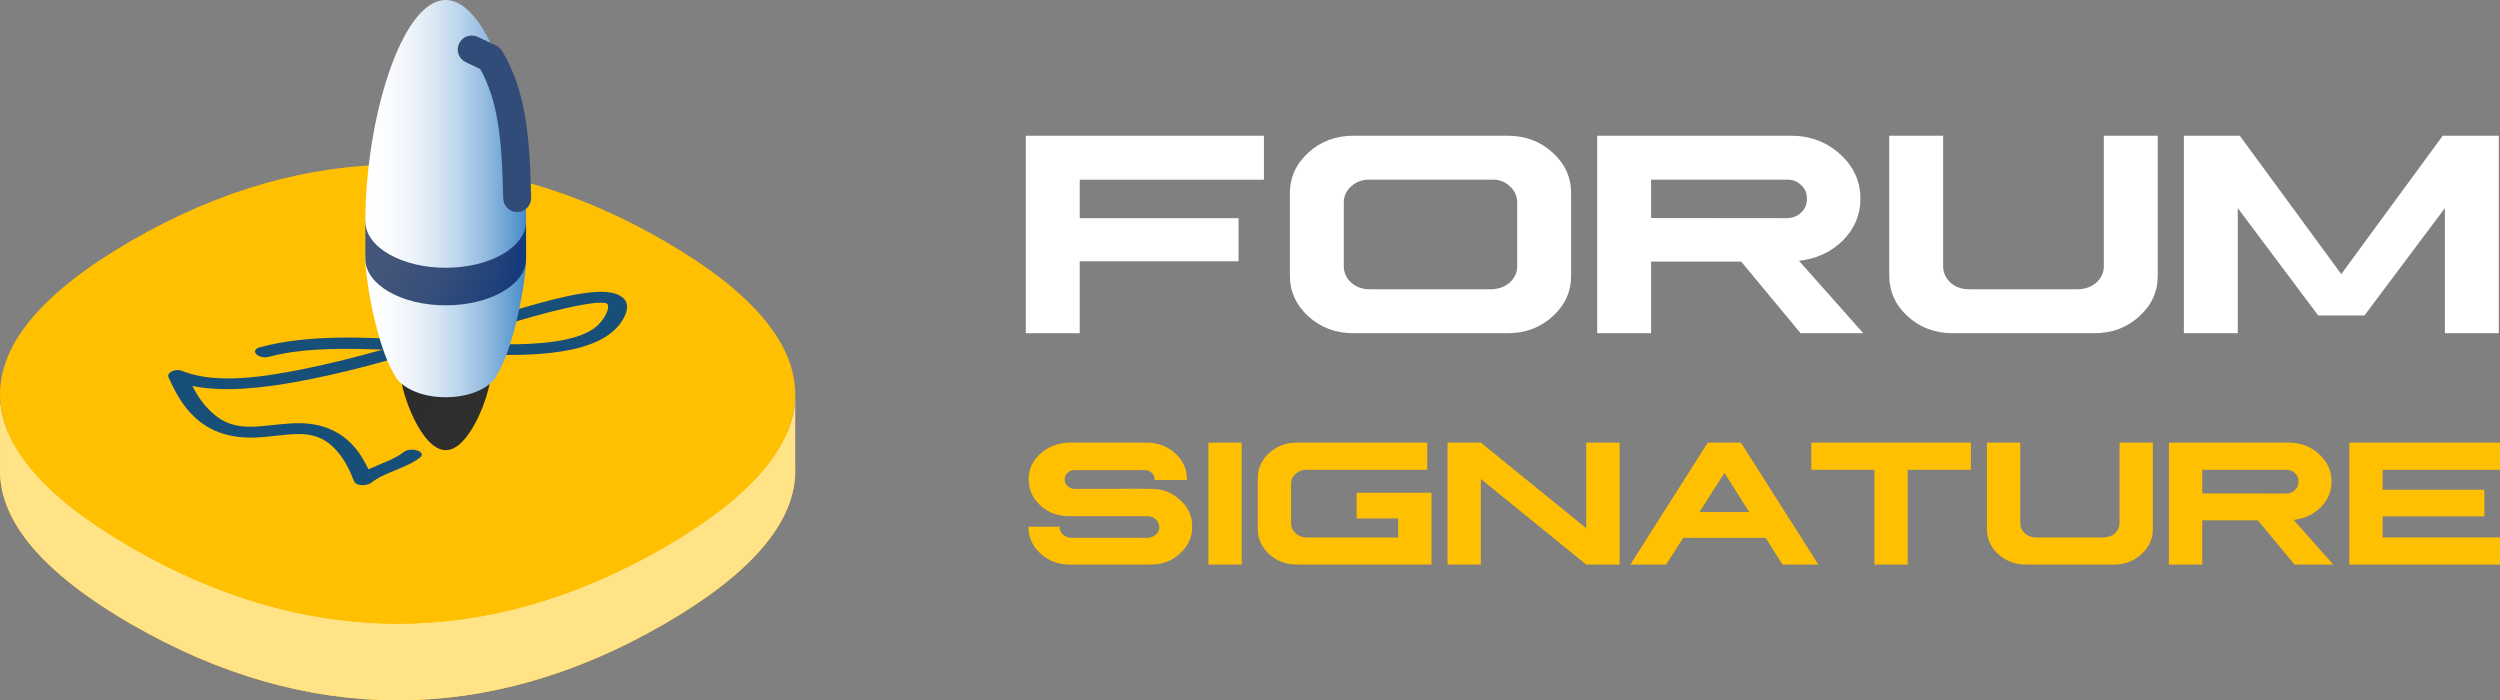 <?xml version="1.0" encoding="utf-8"?>
<!-- Generator: Adobe Illustrator 16.0.0, SVG Export Plug-In . SVG Version: 6.00 Build 0)  -->
<!DOCTYPE svg PUBLIC "-//W3C//DTD SVG 1.1//EN" "http://www.w3.org/Graphics/SVG/1.1/DTD/svg11.dtd">
<svg version="1.1" id="Calque_1" xmlns="http://www.w3.org/2000/svg" xmlns:xlink="http://www.w3.org/1999/xlink" x="0px" y="0px"
	 width="240.384px" height="67.338px" viewBox="0.542 -10.097 240.384 67.338"
	 enable-background="new 0.542 -10.097 240.384 67.338" xml:space="preserve">
<rect x="0.542" y="-10.097" width="240.384" height="67.338" fill="#808080" stroke="none"/>
<g>
	<g>
		<g>
			<path fill="#949494" d="M64.354,20.401c-16.872-9.74-34.285-9.74-51.156,0l0,0c-8.438,4.87-12.655,9.817-12.655,14.768
				c0,4.947,4.217,9.896,12.655,14.768c16.871,9.739,34.285,9.739,51.156,0c8.437-4.871,12.653-9.82,12.653-14.768
				C77.007,30.219,72.79,25.271,64.354,20.401z"/>
		</g>
		<g>
			<path fill="#FFC001" d="M64.354,20.403c-16.872-9.742-34.285-9.742-51.156-0.002l0,0c-8.438,4.87-12.655,9.817-12.655,14.768
				c0,4.947,4.217,9.896,12.655,14.768c16.871,9.739,34.285,9.739,51.156,0c8.437-4.871,12.653-9.82,12.653-14.768
				C77.007,30.219,72.79,25.271,64.354,20.403z"/>
			<path fill="#FFE386" d="M64.354,42.567c-16.872,9.74-34.285,9.74-51.156,0c-8.438-4.87-12.655-9.818-12.655-14.766v7.368
				c0,4.947,4.217,9.896,12.655,14.768c16.871,9.739,34.285,9.739,51.156,0c8.437-4.871,12.653-9.82,12.653-14.768v-7.368
				C77.007,32.749,72.79,37.697,64.354,42.567z"/>
			<path fill="#FFC001" d="M64.354,13.033c-16.872-9.741-34.285-9.741-51.156,0l0,0c-8.438,4.87-12.655,9.818-12.655,14.768
				c0,4.948,4.217,9.896,12.655,14.766c16.871,9.74,34.285,9.74,51.156,0c8.437-4.87,12.653-9.818,12.653-14.766
				C77.007,22.852,72.79,17.903,64.354,13.033z"/>
		</g>
		<g>
			<defs>
				<path id="SVGID_1_" d="M64.354,13.033c-16.872-9.741-34.285-9.741-51.156,0l0,0c-8.438,4.87-12.655,9.818-12.655,14.768
					c0,4.948,4.217,9.896,12.655,14.766c16.871,9.74,34.285,9.74,51.156,0c8.437-4.87,12.653-9.818,12.653-14.766
					C77.007,22.852,72.79,17.903,64.354,13.033z"/>
			</defs>
			<clipPath id="SVGID_2_">
				<use xlink:href="#SVGID_1_"  overflow="visible"/>
			</clipPath>
		</g>
		<g>
			<path fill="#184F78" d="M40.939,33.89c0.681-0.549-0.906-1.064-1.58-0.52c-0.872,0.702-2.229,1.119-3.391,1.661
				c-1.017-2.171-2.873-4.663-7.354-4.424c-1.493,0.082-2.823,0.339-4.19,0.324c-0.631-0.007-1.193-0.095-1.785-0.299
				c-0.688-0.235-1.316-0.683-1.789-1.13c-0.819-0.765-1.364-1.62-1.812-2.486c3.224,0.656,7.133,0.13,10.226-0.439
				c4.003-0.738,7.824-1.782,11.568-2.894c1.722,0.095,3.439,0.199,5.163,0.272c5.407,0.231,12.386,0.211,14.444-3.333
				c0.407-0.704,0.746-1.721-0.308-2.3c-0.943-0.519-2.426-0.38-3.562-0.208c-1.811,0.273-3.541,0.757-5.214,1.23
				c-2.245,0.627-4.443,1.311-6.649,1.984c-1.399,0.429-2.81,0.856-4.227,1.278c-5.026-0.302-10.359-0.548-14.944,0.687
				c-1.065,0.287-0.156,1.197,0.899,0.913c2.829-0.762,6.104-0.8,9.165-0.738c0.58,0.011,1.152,0.035,1.731,0.055
				c-2.453,0.688-4.949,1.323-7.516,1.844c-3.524,0.713-8.372,1.545-11.666,0.234c-0.028-0.013-0.055-0.023-0.083-0.035
				c-0.669-0.274-1.51,0.185-1.33,0.589c1.063,2.393,2.933,5.99,8.273,5.821c1.459-0.048,2.888-0.318,4.176-0.338
				c1.445-0.021,2.465,0.382,3.331,1.192c1.08,1.01,1.613,2.206,2.073,3.348c0.199,0.489,1.238,0.477,1.671,0.127
				C37.491,35.317,39.694,34.891,40.939,33.89z M56.438,19.231c0.329-0.061,0.657-0.114,0.994-0.157
				c0.448-0.058,0.386-0.053,0.753-0.062c0.119-0.003,0.24-0.002,0.359,0.003c0.012,0-0.091-0.016,0.14,0.016
				c0.049,0.007,0.059,0.007,0.074,0.009c0.009,0.003,0.003,0.001,0.026,0.007c0.047,0.014,0.059,0.016,0.078,0.021
				c0.003,0.003-0.003,0.003,0.018,0.016c0.016,0.008,0.013,0.004,0.021,0.008c0.007,0.008,0.003,0.008,0.022,0.023
				c0.019,0.02,0.021,0.022,0.031,0.028c0,0-0.002,0.009,0.01,0.031C59.03,19.301,59,19.26,59,19.265
				c0.016,0.088,0.012,0.178,0.003,0.267c-0.038,0.392-0.43,1.087-0.888,1.553c-1.154,1.18-3.438,1.626-5.632,1.81
				c-2.86,0.239-5.848,0.055-8.708-0.097c0.174-0.053,0.353-0.104,0.529-0.159C48.234,21.445,52.236,20.014,56.438,19.231z"/>
			<g>
				<g>
					<g>
						
							<radialGradient id="SVGID_3_" cx="-2301.346" cy="6837.286" r="19.546" gradientTransform="matrix(-1.106 0 0 -1.106 -2497.411 7596.828)" gradientUnits="userSpaceOnUse">
							<stop  offset="0" style="stop-color:#303030"/>
							<stop  offset="1" style="stop-color:#292929"/>
						</radialGradient>
						<path fill="url(#SVGID_3_)" d="M43.401,33.188c2.366,0,4.28-5.584,4.28-6.948c0-1.364-1.914-4.711-4.28-4.711
							c-2.362,0-4.279,3.347-4.279,4.711C39.122,27.604,41.039,33.188,43.401,33.188z"/>
						<linearGradient id="SVGID_4_" gradientUnits="userSpaceOnUse" x1="35.674" y1="20.519" x2="51.128" y2="20.519">
							<stop  offset="0" style="stop-color:#FFFFFF"/>
							<stop  offset="0.137" style="stop-color:#FBFCFE"/>
							<stop  offset="0.284" style="stop-color:#EEF4FA"/>
							<stop  offset="0.437" style="stop-color:#D8E7F4"/>
							<stop  offset="0.592" style="stop-color:#BAD4EB"/>
							<stop  offset="0.751" style="stop-color:#93BBE0"/>
							<stop  offset="0.909" style="stop-color:#649ED2"/>
							<stop  offset="1" style="stop-color:#468BC9"/>
						</linearGradient>
						<path fill="url(#SVGID_4_)" d="M43.401,13.028c-4.267,0-7.727-0.691-7.727,1.772h0.002h-0.002
							c0,1.941,1.061,8.218,2.734,11.035h0.007c0.547,1.299,2.567,2.264,4.985,2.264c2.418,0,4.442-0.964,4.989-2.264h0.002
							c1.675-2.816,2.736-9.094,2.736-11.035l0,0C51.128,12.337,47.671,13.028,43.401,13.028z"/>
					</g>
				</g>
				
					<radialGradient id="SVGID_5_" cx="-47.437" cy="-165.083" r="14.218" gradientTransform="matrix(1.106 0 0 1.106 87.297 196.036)" gradientUnits="userSpaceOnUse">
					<stop  offset="0" style="stop-color:#45577A"/>
					<stop  offset="0.283" style="stop-color:#41547A"/>
					<stop  offset="0.588" style="stop-color:#344D7A"/>
					<stop  offset="0.902" style="stop-color:#1E407A"/>
					<stop  offset="1" style="stop-color:#163B7A"/>
				</radialGradient>
				<path fill="url(#SVGID_5_)" d="M51.128,14.793v-3.605h-0.149c-0.707-8.776-3.828-17.672-7.579-17.672
					c-3.748,0-6.872,8.896-7.579,17.672h-0.148v3.613c0,2.463,3.46,4.462,7.727,4.462c4.27,0,7.728-1.997,7.728-4.462
					C51.128,14.801,51.128,14.796,51.128,14.793z"/>
				<linearGradient id="SVGID_6_" gradientUnits="userSpaceOnUse" x1="35.674" y1="2.776" x2="51.128" y2="2.776">
					<stop  offset="0" style="stop-color:#FFFFFF"/>
					<stop  offset="0.137" style="stop-color:#FBFCFE"/>
					<stop  offset="0.284" style="stop-color:#EEF4FA"/>
					<stop  offset="0.437" style="stop-color:#D8E7F4"/>
					<stop  offset="0.592" style="stop-color:#BAD4EB"/>
					<stop  offset="0.751" style="stop-color:#93BBE0"/>
					<stop  offset="0.909" style="stop-color:#649ED2"/>
					<stop  offset="1" style="stop-color:#468BC9"/>
				</linearGradient>
				<path fill="url(#SVGID_6_)" d="M43.401-10.097c4.27,0,7.728,11.529,7.728,21.285c0,2.465-3.458,4.461-7.728,4.461
					c-4.267,0-7.727-1.997-7.727-4.461C35.674,1.432,39.134-10.097,43.401-10.097z"/>
				<g>
					<path fill="#324C79" d="M50.271,10.294c-0.729,0-1.329-0.583-1.345-1.317c-0.127-5.881-0.498-9.321-2.204-12.439L45.328-4.12
						c-0.673-0.316-0.958-1.12-0.645-1.79c0.318-0.67,1.124-0.957,1.792-0.643l1.781,0.841c0.242,0.116,0.448,0.305,0.584,0.538
						c2.167,3.707,2.634,7.653,2.774,14.093c0.015,0.742-0.573,1.356-1.314,1.375C50.288,10.294,50.278,10.294,50.271,10.294z"/>
				</g>
			</g>
		</g>
	</g>
	<g>
		<g>
			<path fill="#FFFFFF" d="M122.073,2.954v4.228h-17.712v3.7h15.273v4.145h-15.273v6.916h-5.184V2.954H122.073z"/>
			<path fill="#FFFFFF" d="M145.512,2.954c1.698,0,3.141,0.541,4.322,1.623c1.194,1.081,1.785,2.389,1.774,3.921v7.9
				c0.011,1.535-0.58,2.842-1.774,3.923c-1.182,1.081-2.624,1.621-4.322,1.621h-14.844c-1.691,0-3.134-0.54-4.325-1.621
				c-1.183-1.082-1.774-2.389-1.774-3.923v-7.9c0-1.533,0.592-2.841,1.774-3.921c1.191-1.082,2.634-1.623,4.325-1.623H145.512z
				 M130.46,7.832c-0.472,0.408-0.708,0.929-0.708,1.567v6.099c0,0.609,0.236,1.136,0.708,1.579
				c0.472,0.417,1.048,0.629,1.731,0.638h11.796c0.691-0.028,1.269-0.245,1.731-0.651c0.472-0.444,0.708-0.966,0.708-1.566V9.399
				c0-0.638-0.236-1.164-0.708-1.58c-0.463-0.453-1.04-0.666-1.731-0.638h-11.796C131.508,7.173,130.932,7.39,130.46,7.832z"/>
			<path fill="#FFFFFF" d="M172.759,2.954c1.839,0,3.411,0.592,4.713,1.774c1.302,1.183,1.956,2.611,1.956,4.283
				c0,1.542-0.566,2.882-1.692,4.02c-1.128,1.108-2.532,1.76-4.214,1.954l6.181,6.958h-6.028l-5.712-6.887H159.3v6.887h-5.182V2.954
				H172.759z M159.3,10.867l12.96,0.014c0.61,0,1.097-0.175,1.455-0.525c0.39-0.361,0.579-0.805,0.567-1.331
				c0.012-0.555-0.178-0.998-0.567-1.331c-0.358-0.371-0.845-0.541-1.455-0.513H159.3V10.867z"/>
			<path fill="#FFFFFF" d="M187.381,2.954v12.544c0,0.609,0.235,1.136,0.706,1.579c0.472,0.417,1.05,0.629,1.734,0.638h10.575
				c0.692-0.028,1.268-0.245,1.73-0.651c0.473-0.444,0.707-0.966,0.707-1.566V2.954h5.184v13.444
				c0.009,1.535-0.581,2.842-1.774,3.923c-1.182,1.081-2.624,1.621-4.324,1.621h-13.623c-1.691,0-3.133-0.54-4.325-1.621
				c-1.183-1.082-1.772-2.389-1.772-3.923V2.954H187.381z"/>
			<path fill="#FFFFFF" d="M240.81,2.954v18.988h-5.184V9.912l-7.734,10.326h-4.448l-7.732-10.326v12.029h-5.184V2.954h5.377
				l9.757,13.305l9.757-13.305H240.81z"/>
		</g>
		<g>
			<path fill="#FFC001" d="M110.804,32.461c1.08,0,1.993,0.345,2.74,1.035c0.754,0.691,1.13,1.527,1.13,2.51v0.052h-3.115
				c0.016-0.036,0.021-0.052,0.007-0.052c0-0.258-0.094-0.472-0.29-0.644c-0.182-0.187-0.42-0.272-0.712-0.256h-6.667
				c-0.276-0.017-0.51,0.071-0.702,0.265c-0.19,0.171-0.284,0.383-0.284,0.635c0.007,0.251,0.102,0.465,0.292,0.641
				c0.188,0.177,0.418,0.266,0.694,0.266c0.785,0,2.003-0.003,3.646-0.007c1.644-0.018,2.857-0.018,3.639,0
				c1.114-0.008,2.056,0.35,2.826,1.068c0.793,0.709,1.182,1.566,1.164,2.578c0.006,1.01-0.386,1.867-1.174,2.577
				c-0.765,0.707-1.702,1.062-2.816,1.062h-7.765c-1.097,0-2.039-0.354-2.826-1.062c-0.776-0.71-1.164-1.567-1.164-2.577h2.997
				v0.017c0,0.284,0.11,0.531,0.334,0.737c0.223,0.205,0.488,0.307,0.796,0.307h7.329c0.32-0.019,0.59-0.117,0.803-0.3
				c0.218-0.204,0.327-0.447,0.327-0.727c0-0.292-0.111-0.537-0.335-0.737c-0.223-0.204-0.487-0.309-0.795-0.309h-7.561
				c-1.072-0.006-1.986-0.35-2.739-1.033c-0.754-0.699-1.132-1.531-1.132-2.501c0-0.982,0.378-1.808,1.132-2.476
				c0.747-0.68,1.661-1.035,2.739-1.069H110.804z"/>
			<path fill="#FFC001" d="M119.939,32.461V44.19h-3.202V32.461H119.939z"/>
			<path fill="#FFC001" d="M137.774,32.461v2.612h-11.583c-0.424-0.008-0.781,0.127-1.071,0.4c-0.292,0.251-0.438,0.573-0.438,0.968
				v3.768c0,0.377,0.146,0.702,0.438,0.976c0.29,0.258,0.647,0.389,1.071,0.395h8.792v-1.823h-3.997V37.28h7.2v6.91h-12.938
				c-1.043,0-1.934-0.334-2.672-1.001c-0.729-0.668-1.096-1.478-1.096-2.424v-4.881c0-0.948,0.367-1.756,1.096-2.422
				c0.738-0.669,1.629-1.002,2.672-1.002H137.774z"/>
			<path fill="#FFC001" d="M142.928,32.461l10.138,8.234v-8.234h3.212V44.19h-3.212l-10.138-8.229v8.229h-3.201V32.461H142.928z"/>
			<path fill="#FFC001" d="M167.938,32.461l7.447,11.729h-3.449l-1.619-2.567h-7.938l-1.634,2.567h-3.443l7.45-11.729H167.938z
				 M163.955,39.14h4.778l-2.378-3.769L163.955,39.14z"/>
			<path fill="#FFC001" d="M190.053,32.461v2.612h-6.08v9.117h-3.201v-9.117h-6.069v-2.612H190.053z"/>
			<path fill="#FFC001" d="M194.797,32.461v7.748c0,0.377,0.145,0.702,0.436,0.976c0.291,0.258,0.648,0.389,1.069,0.395h6.534
				c0.428-0.018,0.783-0.152,1.071-0.403c0.29-0.273,0.436-0.596,0.436-0.967v-7.748h3.202v8.305
				c0.005,0.946-0.36,1.756-1.097,2.424c-0.729,0.667-1.621,1.001-2.671,1.001h-8.417c-1.044,0-1.935-0.334-2.671-1.001
				c-0.731-0.668-1.096-1.478-1.096-2.424v-8.305H194.797z"/>
			<path fill="#FFC001" d="M220.609,32.461c1.137,0,2.106,0.364,2.912,1.097c0.805,0.729,1.208,1.611,1.208,2.645
				c0,0.953-0.351,1.779-1.046,2.482c-0.695,0.686-1.564,1.088-2.602,1.208l3.817,4.298h-3.727l-3.526-4.256h-5.35v4.256h-3.205
				V32.461H220.609z M212.297,37.349l8.004,0.008c0.378,0,0.678-0.107,0.899-0.324c0.238-0.223,0.356-0.496,0.351-0.821
				c0.006-0.344-0.112-0.618-0.351-0.822c-0.222-0.229-0.521-0.335-0.899-0.315h-8.004V37.349z"/>
			<path fill="#FFC001" d="M240.927,32.461v2.612h-11.284v1.917h9.777v2.567h-9.777v2.021h11.284v2.611h-14.484V32.461H240.927z"/>
		</g>
	</g>
</g>
</svg>
